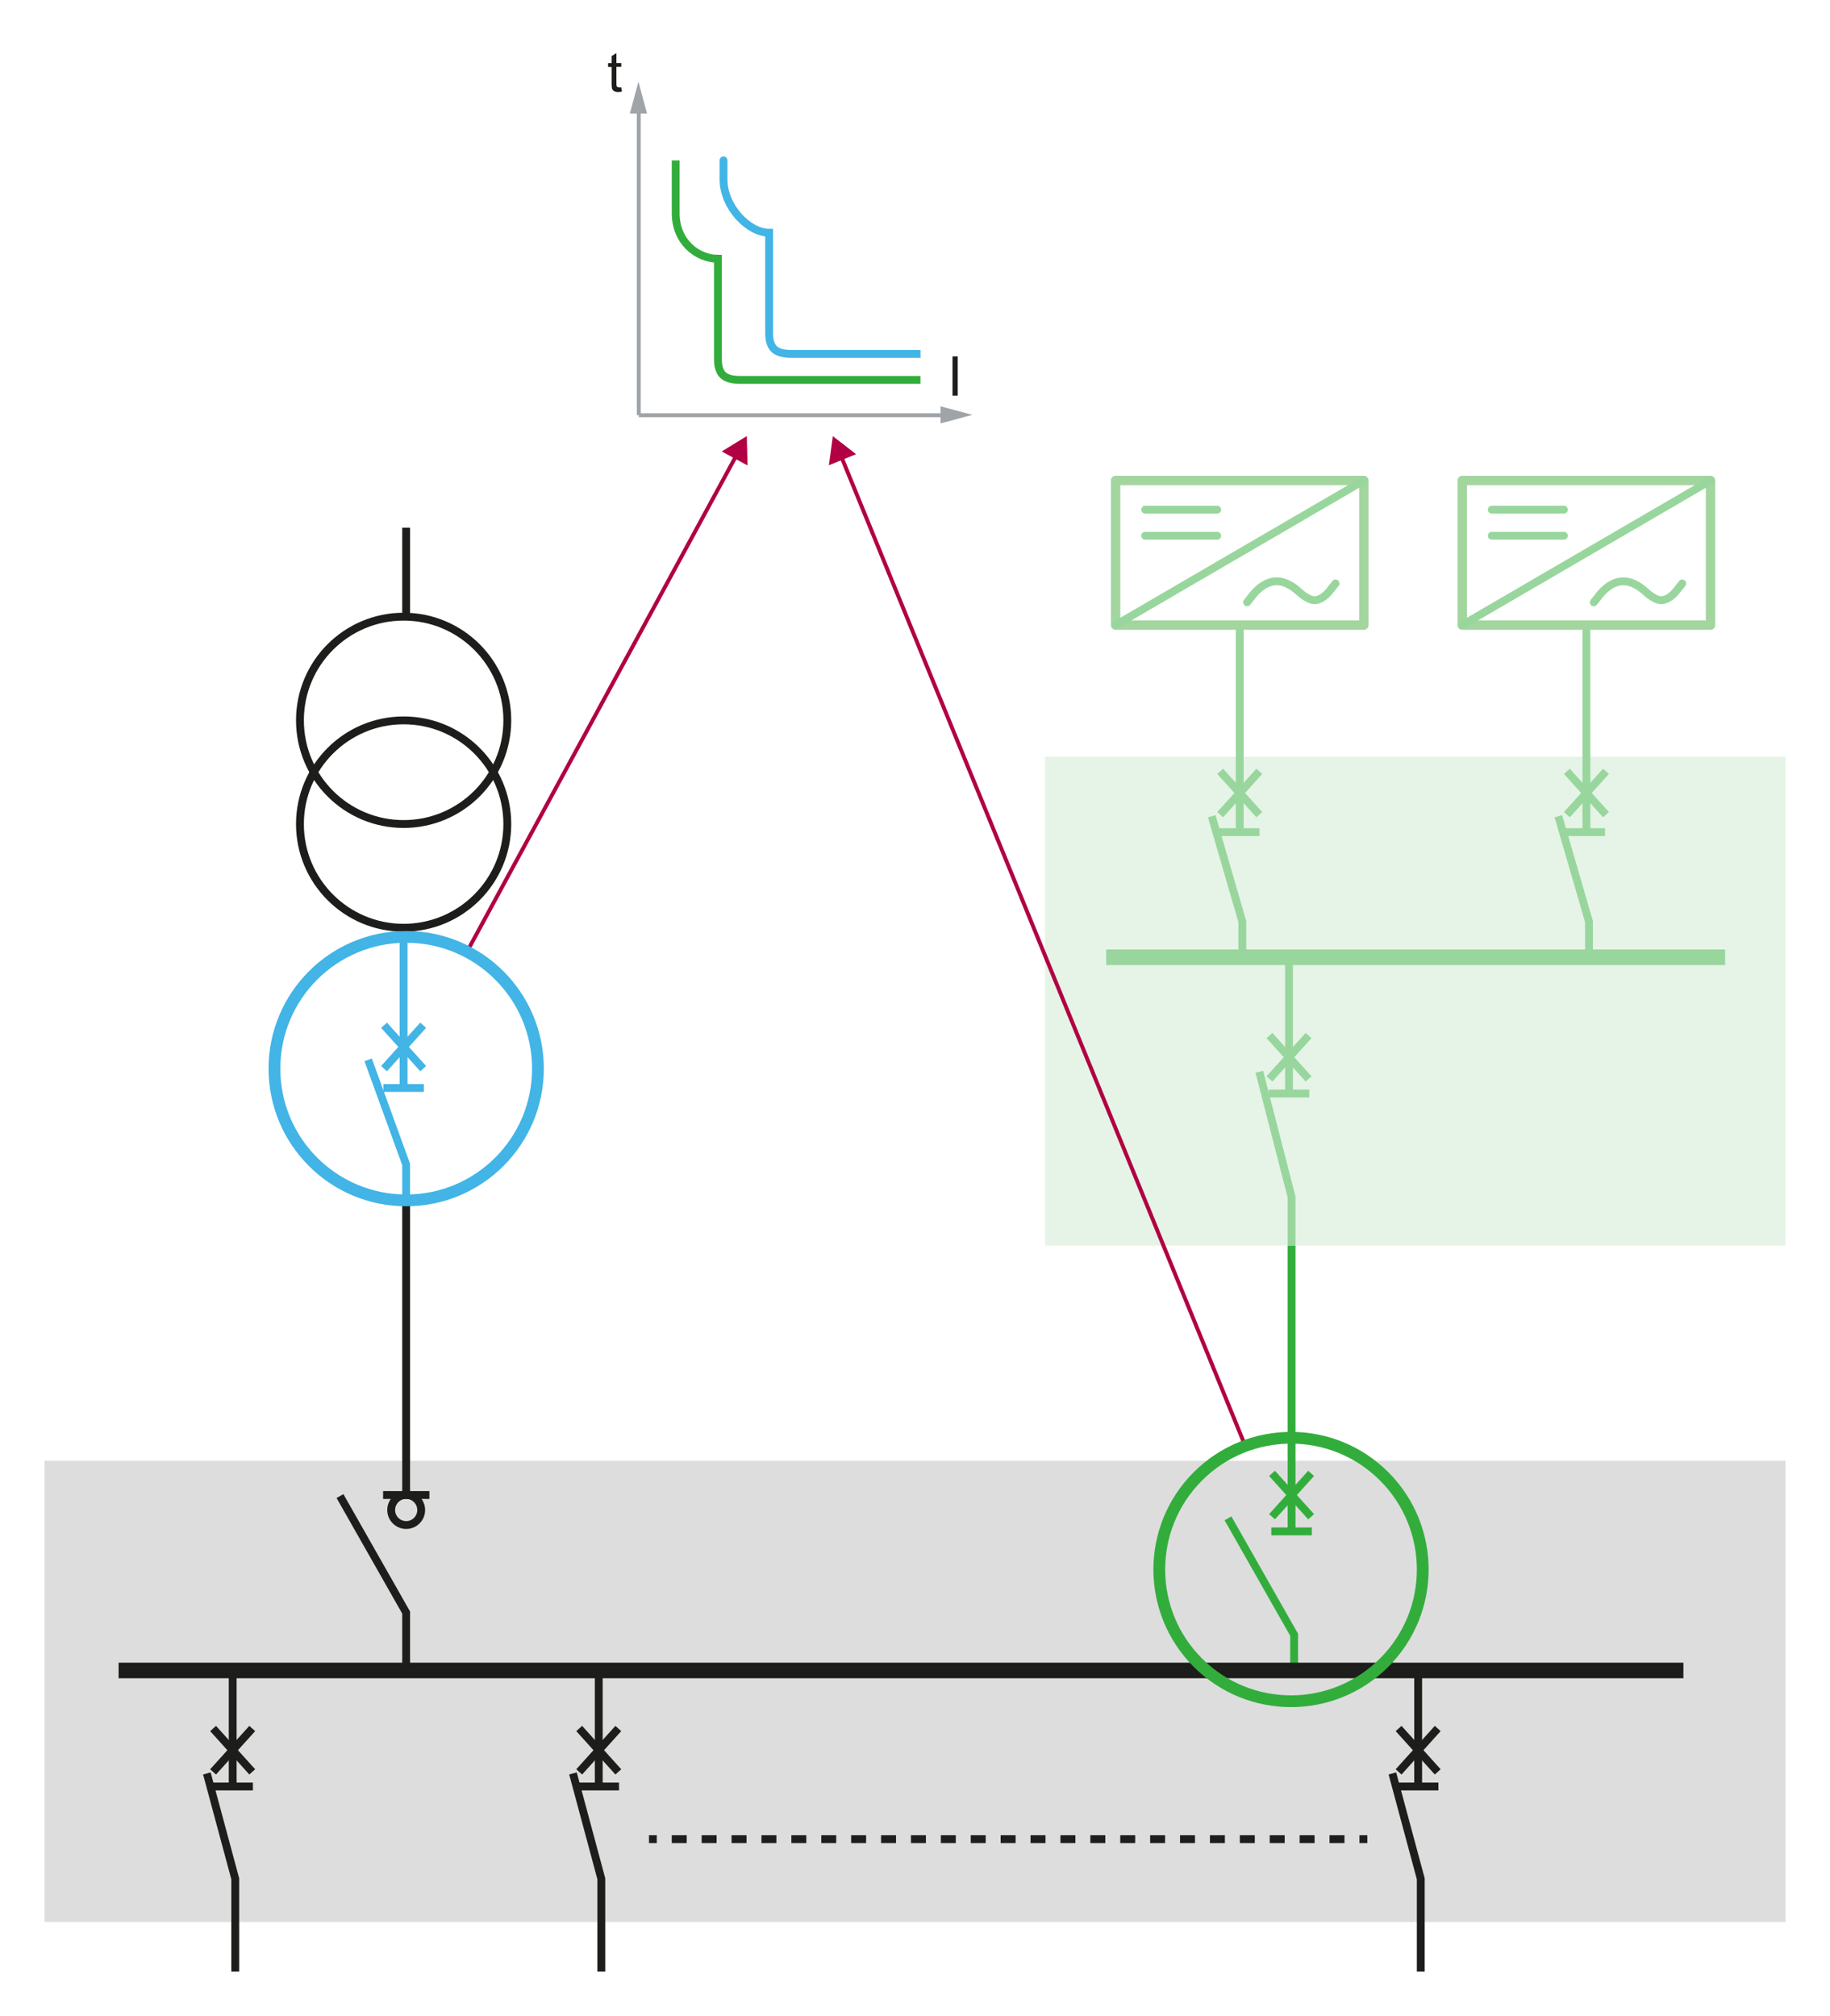 <?xml version="1.0" encoding="utf-8"?>
<!-- Generator: Adobe Illustrator 24.2.1, SVG Export Plug-In . SVG Version: 6.00 Build 0)  -->
<svg version="1.1" id="Calque_1" xmlns="http://www.w3.org/2000/svg" xmlns:xlink="http://www.w3.org/1999/xlink" x="0px" y="0px"
	 width="414.62px" height="456.74px" viewBox="0 0 414.62 456.74" style="enable-background:new 0 0 414.62 456.74;"
	 xml:space="preserve">
<style type="text/css">
	.st0{fill:#DDDDDD;}
	.st1{fill:none;stroke:#1D1D1B;stroke-width:1.778;}
	.st2{fill:none;stroke:#1D1D1B;stroke-width:1.778;stroke-miterlimit:3.864;}
	.st3{fill:none;stroke:#42B4E6;stroke-width:1.778;}
	.st4{fill:none;stroke:#42B4E6;stroke-width:1.778;stroke-miterlimit:3.864;}
	.st5{fill:none;stroke:#32AD3C;stroke-width:1.778;}
	.st6{fill:none;stroke:#1D1D1B;stroke-width:3.528;}
	.st7{fill:none;stroke:#1D1D1B;stroke-width:1.778;stroke-dasharray:3.387,3.387,3.387,3.387;}
	.st8{fill:none;stroke:#1D1D1B;stroke-width:1.778;stroke-dasharray:3.387,3.387,3.387,3.387,3.387,3.387;}
	.st9{opacity:0.5;}
	.st10{fill:#CCEACE;}
	.st11{fill:none;stroke:#32AD3C;stroke-width:1.778;stroke-miterlimit:3.864;}
	.st12{fill:none;stroke:#32AD3C;stroke-width:3.528;stroke-miterlimit:3.864;}
	.st13{fill:none;stroke:#47AC40;stroke-width:2.133;stroke-linecap:round;stroke-linejoin:round;}
	.st14{fill:none;stroke:#32AD3C;stroke-width:1.78;stroke-linecap:round;stroke-linejoin:round;}
	.st15{fill:none;stroke:#B10043;stroke-width:0.889;stroke-miterlimit:10;}
	.st16{fill:#B10043;}
	.st17{fill:none;stroke:#9FA4A9;stroke-width:0.889;stroke-miterlimit:10;}
	.st18{fill:#9FA4A9;}
	.st19{fill:#1D1D1B;}
	.st20{fill:none;stroke:#32AD3C;stroke-width:1.778;stroke-miterlimit:10;}
	.st21{fill:none;stroke:#42B4E6;stroke-width:1.778;stroke-miterlimit:10;}
	.st22{fill:none;stroke:#32AD3C;stroke-width:2.667;}
	.st23{fill:none;stroke:#42B4E6;stroke-width:2.667;}
</style>
<rect x="10.08" y="330.95" class="st0" width="394.47" height="104.5"/>
<polyline class="st1" points="136.24,446.67 136.24,425.66 129.82,401.79 "/>
<g>
	<line class="st1" x1="131.23" y1="401.44" x2="140.09" y2="391.61"/>
	<line class="st1" x1="131.23" y1="391.61" x2="140.09" y2="401.44"/>
</g>
<line class="st2" x1="135.66" y1="404.75" x2="135.66" y2="378.46"/>
<polyline class="st3" points="92.02,271.96 92.02,263.82 83.41,240.12 "/>
<line class="st1" x1="92.02" y1="338.71" x2="92.02" y2="271.96"/>
<line class="st1" x1="92.02" y1="139.71" x2="92.02" y2="119.55"/>
<g>
	<line class="st3" x1="87.01" y1="242.11" x2="95.88" y2="232.28"/>
	<line class="st3" x1="87.01" y1="232.28" x2="95.88" y2="242.11"/>
</g>
<line class="st4" x1="91.44" y1="246.49" x2="91.44" y2="210.19"/>
<path class="st1" d="M95.43,342.11c0,1.88-1.52,3.4-3.4,3.4c-1.88,0-3.4-1.52-3.4-3.4c0-1.88,1.52-3.41,3.4-3.41
	C93.91,338.71,95.43,340.24,95.43,342.11z"/>
<polyline class="st1" points="321.9,446.67 321.9,425.66 315.47,401.79 "/>
<g>
	<line class="st1" x1="316.88" y1="401.44" x2="325.74" y2="391.61"/>
	<line class="st1" x1="316.88" y1="391.61" x2="325.74" y2="401.44"/>
</g>
<line class="st2" x1="321.31" y1="404.75" x2="321.31" y2="378.46"/>
<line class="st5" x1="292.63" y1="346.95" x2="292.63" y2="282.21"/>
<polyline class="st5" points="293.21,378.46 293.21,370.38 278.22,343.99 "/>
<polyline class="st1" points="92.02,378.46 92.02,365.34 77.03,338.95 "/>
<g>
	<line class="st5" x1="288.2" y1="343.63" x2="297.06" y2="333.81"/>
	<line class="st5" x1="288.2" y1="333.81" x2="297.06" y2="343.63"/>
</g>
<polyline class="st1" points="53.3,446.67 53.3,425.66 46.87,401.79 "/>
<g>
	<line class="st1" x1="48.28" y1="401.44" x2="57.15" y2="391.61"/>
	<line class="st1" x1="48.28" y1="391.61" x2="57.15" y2="401.44"/>
</g>
<line class="st2" x1="52.72" y1="404.75" x2="52.72" y2="378.46"/>
<line class="st6" x1="26.87" y1="378.46" x2="381.41" y2="378.46"/>
<path class="st2" d="M114.94,186.7c0,12.97-10.52,23.49-23.49,23.49c-12.98,0-23.49-10.52-23.49-23.49
	c0-12.98,10.52-23.49,23.49-23.49C104.42,163.2,114.94,173.72,114.94,186.7z"/>
<path class="st2" d="M114.94,163.2c0,12.97-10.52,23.49-23.49,23.49c-12.98,0-23.49-10.52-23.49-23.49
	c0-12.98,10.52-23.49,23.49-23.49C104.42,139.71,114.94,150.23,114.94,163.2z"/>
<line class="st3" x1="86.86" y1="246.49" x2="96.03" y2="246.49"/>
<g>
	<g>
		<line class="st1" x1="147.04" y1="416.68" x2="148.81" y2="416.68"/>
		<line class="st7" x1="152.2" y1="416.68" x2="164.06" y2="416.68"/>
		<line class="st8" x1="165.75" y1="416.68" x2="306.32" y2="416.68"/>
		<line class="st1" x1="308.01" y1="416.68" x2="309.79" y2="416.68"/>
	</g>
</g>
<g class="st9">
	<rect x="236.77" y="171.45" class="st10" width="167.78" height="110.76"/>
	<polyline class="st5" points="292.63,282.21 292.63,271.18 285.32,242.81 	"/>
	<g>
		<line class="st5" x1="287.62" y1="244.44" x2="296.48" y2="234.61"/>
		<line class="st5" x1="287.62" y1="234.61" x2="296.48" y2="244.44"/>
	</g>
	<line class="st11" x1="292.05" y1="247.75" x2="292.05" y2="216.88"/>
	<line class="st5" x1="280.88" y1="188.53" x2="280.88" y2="141.61"/>
	<polyline class="st5" points="281.47,216.88 281.47,208.8 274.54,184.93 	"/>
	<g>
		<line class="st5" x1="276.45" y1="184.57" x2="285.32" y2="174.75"/>
		<line class="st5" x1="276.45" y1="174.75" x2="285.32" y2="184.57"/>
	</g>
	<line class="st5" x1="359.43" y1="188.53" x2="359.43" y2="141.61"/>
	<polyline class="st5" points="360.01,216.88 360.01,208.8 353.08,184.93 	"/>
	<g>
		<line class="st5" x1="355" y1="184.57" x2="363.87" y2="174.75"/>
		<line class="st5" x1="355" y1="174.75" x2="363.87" y2="184.57"/>
	</g>
	<line class="st12" x1="250.63" y1="216.88" x2="390.85" y2="216.88"/>
	<g>
		<rect x="252.76" y="108.86" class="st13" width="56.25" height="32.76"/>
		<line class="st14" x1="309.01" y1="108.86" x2="252.76" y2="141.61"/>
		<line class="st14" x1="259.45" y1="115.47" x2="275.78" y2="115.47"/>
		<line class="st14" x1="259.45" y1="121.38" x2="275.78" y2="121.38"/>
		<path class="st14" d="M302.59,132.18l-1.11,1.41c-0.03,0.03-0.04,0.05-0.07,0.08c-0.01,0.02-1.63,2.3-3.58,2.3
			c-0.99,0-2.04-0.7-2.75-1.23l-1.55-1.32c-0.02-0.01-0.04-0.03-0.05-0.04c-1.47-1.12-2.89-1.68-4.23-1.68
			c-3.08,0-5.3,2.95-5.61,3.39l-1.09,1.37"/>
	</g>
	<g>
		<rect x="331.3" y="108.86" class="st13" width="56.25" height="32.76"/>
		<line class="st14" x1="387.56" y1="108.86" x2="331.3" y2="141.61"/>
		<line class="st14" x1="337.99" y1="115.47" x2="354.33" y2="115.47"/>
		<line class="st14" x1="337.99" y1="121.38" x2="354.33" y2="121.38"/>
		<path class="st14" d="M381.14,132.18l-1.11,1.41c-0.03,0.03-0.04,0.05-0.07,0.08c-0.01,0.02-1.63,2.3-3.58,2.3
			c-0.99,0-2.04-0.7-2.75-1.23l-1.55-1.32c-0.02-0.01-0.04-0.03-0.05-0.04c-1.47-1.12-2.89-1.68-4.23-1.68
			c-3.08,0-5.3,2.95-5.61,3.39l-1.09,1.37"/>
	</g>
	<line class="st5" x1="354.48" y1="188.53" x2="363.65" y2="188.53"/>
	<line class="st5" x1="276.19" y1="188.53" x2="285.36" y2="188.53"/>
	<line class="st5" x1="287.46" y1="247.75" x2="296.63" y2="247.75"/>
</g>
<g>
	<g>
		<line class="st15" x1="282.15" y1="327.62" x2="190.53" y2="103.25"/>
		<g>
			<polygon class="st16" points="193.96,102.9 188.7,98.82 187.8,105.41 			"/>
		</g>
	</g>
</g>
<g>
	<g>
		<line class="st15" x1="105.8" y1="215.63" x2="166.93" y2="103.02"/>
		<g>
			<polygon class="st16" points="169.37,105.45 169.2,98.8 163.52,102.28 			"/>
		</g>
	</g>
</g>
<g>
	<g>
		<line class="st17" x1="144.73" y1="94.07" x2="214.41" y2="94.07"/>
		<g>
			<polygon class="st18" points="213.09,95.93 220.32,93.99 213.09,92.05 			"/>
		</g>
	</g>
</g>
<g>
	<g>
		<line class="st17" x1="144.73" y1="94.07" x2="144.73" y2="24.39"/>
		<g>
			<polygon class="st18" points="146.59,25.71 144.65,18.48 142.71,25.71 			"/>
		</g>
	</g>
</g>
<g>
	<path class="st19" d="M140.75,19.78l0.16,0.97c-0.31,0.06-0.58,0.1-0.83,0.1c-0.4,0-0.71-0.06-0.92-0.19
		c-0.22-0.13-0.37-0.29-0.46-0.5c-0.09-0.2-0.13-0.63-0.13-1.29v-3.71h-0.8V14.3h0.8v-1.6l1.09-0.66v2.25h1.1v0.85h-1.1v3.77
		c0,0.31,0.02,0.51,0.06,0.6c0.04,0.09,0.1,0.16,0.19,0.21c0.09,0.05,0.21,0.08,0.37,0.08C140.39,19.82,140.55,19.81,140.75,19.78z"
		/>
</g>
<g>
	<path class="st19" d="M215.81,89.65v-8.91h1.18v8.91H215.81z"/>
</g>
<path class="st20" d="M153.09,36.34c0,0,0,6.8,0,11.96c0,6.52,4.91,10.32,9.57,10.32c0,0,0,17.53,0,22.7c0,3.73,1.69,4.75,5.16,4.75
	h40.73"/>
<path class="st21" d="M163.93,36.34c0,0,0-0.84,0,4.32c0,6.23,5.67,12.07,10.33,12.07c0,0,0,17.53,0,22.7
	c0,3.73,1.69,4.75,5.17,4.75h29.13"/>
<ellipse transform="matrix(0.707 -0.707 0.707 0.707 -165.747 311.031)" class="st22" cx="292.57" cy="355.59" rx="29.85" ry="29.85"/>
<path class="st23" d="M121.88,242.11c0,16.49-13.37,29.85-29.85,29.85c-16.49,0-29.85-13.36-29.85-29.85
	c0-16.49,13.37-29.85,29.85-29.85C108.51,212.25,121.88,225.62,121.88,242.11z"/>
<line class="st1" x1="48.13" y1="404.75" x2="57.3" y2="404.75"/>
<line class="st1" x1="131.07" y1="404.75" x2="140.25" y2="404.75"/>
<line class="st1" x1="316.73" y1="404.75" x2="325.9" y2="404.75"/>
<line class="st1" x1="86.8" y1="338.71" x2="97.29" y2="338.71"/>
<line class="st5" x1="288.04" y1="346.95" x2="297.22" y2="346.95"/>
<g>
</g>
<g>
</g>
<g>
</g>
<g>
</g>
<g>
</g>
<g>
</g>
<g>
</g>
<g>
</g>
</svg>
